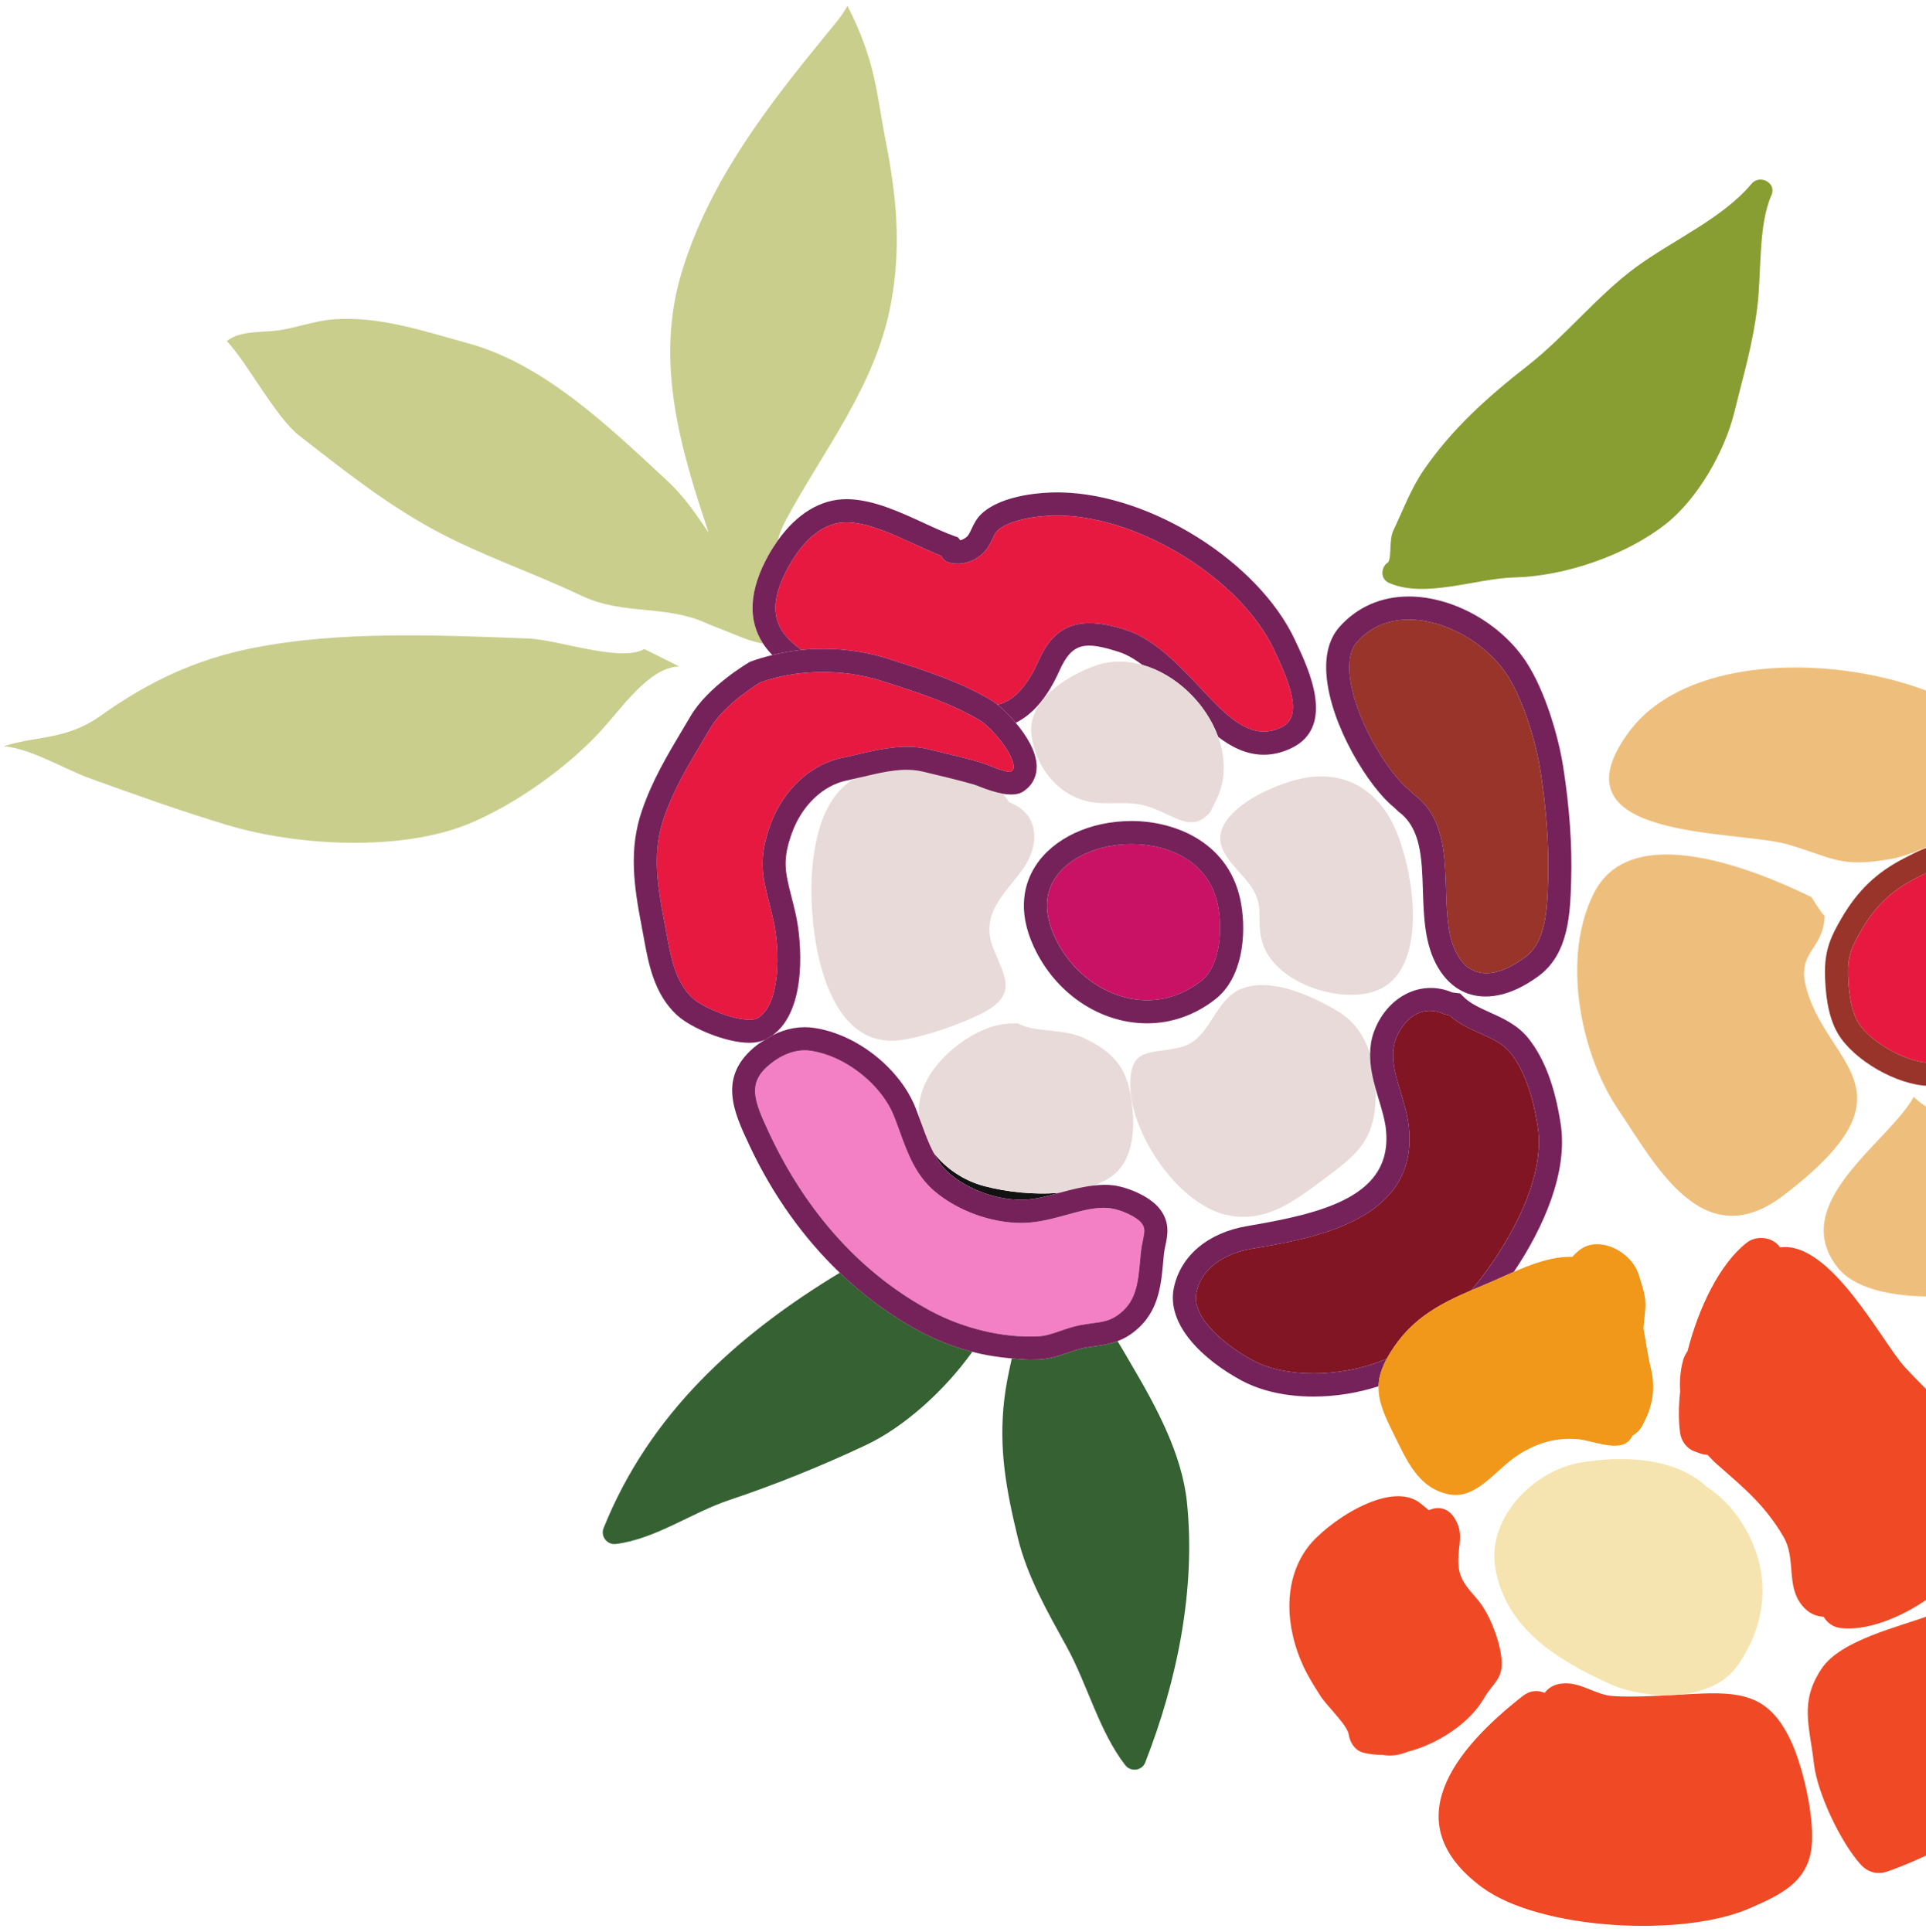 <svg width="318" height="319" viewBox="0 0 318 319" fill="none" xmlns="http://www.w3.org/2000/svg">
<path d="M162.583 195.873C159.192 194.995 156.16 192.968 154.141 190.33C154.839 191.654 155.672 192.849 156.806 193.808C159.956 196.461 164.484 198.111 168.627 198.111L169.051 198.103C170.914 198.054 172.869 197.523 174.931 196.958C170.677 197.335 166.141 196.804 162.583 195.873Z" fill="#121212"/>
<path d="M138.656 210.158C121.672 220.436 107.232 233.459 99.657 252.33C99.111 253.678 100.252 255.132 101.688 254.949C108.286 254.109 114.193 249.757 120.523 247.652C127.904 245.2 136.002 241.917 143.051 238.577C149.171 235.671 155.799 229.829 160.538 223.216C157.567 222.433 154.65 221.319 151.943 219.875C147.121 217.298 142.684 214.01 138.656 210.158Z" fill="#366233"/>
<path d="M186.897 225.482C186.049 224.038 185.309 222.725 184.514 221.453C183.243 221.935 182.014 222.129 180.822 222.29C180.257 222.37 179.673 222.446 179.055 222.569C178.073 222.755 177.187 223.073 176.313 223.374C174.851 223.878 173.339 224.405 171.479 224.485C171.032 224.505 170.582 224.508 170.128 224.508C169.112 224.508 168.085 224.397 167.058 224.309C166.558 226.547 166.084 228.784 165.821 231.025C164.858 239.2 166.134 246.012 168.05 253.927C169.635 260.411 172.949 266.15 176.149 271.973C179.539 278.131 181.487 285.939 185.813 291.498C186.695 292.617 188.566 292.384 189.081 291.047C194.346 277.612 197.454 262.465 195.981 248.097C195.16 240.094 190.906 232.29 186.897 225.482Z" fill="#366233"/>
<path d="M295.082 139.414C302.699 141.621 303.749 143.377 312.466 141.788C317.994 140.765 328.174 134.619 328.174 134.619C347.754 115.611 285.597 98.422 268.98 120.827C255.59 138.887 286.67 136.99 295.082 139.414Z" fill="#EEBF7C"/>
<path d="M301.264 151.25C300.607 150.651 299.099 148.142 299.099 148.142C289.897 143.641 269.523 135.287 263.269 147.295C257.664 158.04 261.005 174.083 267.179 183.213C273.429 192.457 281.195 207.519 294.479 197.386C317.659 179.684 301.1 175.87 298.091 162.514C296.869 157.107 301.13 156.661 301.264 151.25Z" fill="#EEBF7C"/>
<path d="M359.227 189.692C359.384 189.342 359.548 188.982 359.674 188.632C365.443 172.289 352.038 173.656 340.686 168.891C340.686 168.891 327.639 192.284 315.971 181.116C311.908 188.593 295.097 198.608 303.375 209.257C308.747 216.172 327.464 214.525 335.054 211.27C343.137 207.779 354.745 198.917 358.864 190.514L357.379 187.993L359.227 189.692Z" fill="#EEBF7C"/>
<path d="M331.585 146.769C329.145 144.91 325.476 142.92 322.479 142.92C322.192 142.92 321.913 142.935 321.638 142.978C319.733 143.248 317.962 144.168 316.091 145.138C312.257 147.132 309.649 149.633 307.378 153.512C305.728 156.345 305.064 157.819 305.148 160.992C305.255 164.569 305.782 167.112 306.767 168.762C308.718 172.011 314.655 175.409 318.527 175.485L318.985 175.494C323.151 175.494 326.9 174.237 331.925 171.167C335.052 169.258 336.396 166.948 337.057 162.332C337.744 157.521 337.698 154.032 335.418 150.461C334.548 149.09 333.047 147.888 331.585 146.769Z" fill="#E81941"/>
<path d="M337.051 162.331C336.39 166.948 335.046 169.258 331.919 171.167C326.895 174.236 323.145 175.494 318.979 175.494L318.521 175.485C314.649 175.409 308.712 172.011 306.761 168.761C305.776 167.111 305.249 164.568 305.142 160.992C305.058 157.818 305.723 156.344 307.372 153.512C309.644 149.633 312.252 147.131 316.085 145.138C317.956 144.168 319.728 143.248 321.633 142.978C321.908 142.934 322.187 142.92 322.473 142.92C325.47 142.92 329.14 144.909 331.579 146.769C333.042 147.888 334.542 149.09 335.413 150.461C337.692 154.031 337.738 157.521 337.051 162.331ZM333.897 143.732C331.896 142.21 326.28 138.479 321.091 139.197C318.54 139.564 316.398 140.675 314.325 141.755C309.808 144.096 306.742 147.032 304.073 151.587C302.34 154.565 301.213 156.841 301.324 161.098C301.408 163.809 301.717 167.757 303.485 170.721C306.116 175.107 313.248 179.197 318.441 179.303L318.979 179.312C325.092 179.312 329.957 176.837 333.909 174.424C338.697 171.507 340.14 167.696 340.831 162.874C341.453 158.518 341.846 153.446 338.639 148.414C337.433 146.512 335.558 145 333.897 143.732Z" fill="#983429"/>
<path d="M126.854 91.712C127.343 90.834 127.866 90.033 128.401 89.272C128.687 88.165 129.122 87.047 129.749 85.882C135.968 74.327 144.594 63.653 147.095 50.174C148.84 40.761 148.053 32.457 146.213 23.156C144.746 15.691 144.639 10.159 139.928 0.973C138.824 2.893 137.862 3.932 136.514 5.582C126.847 17.384 117.114 29.853 112.544 45C108.107 59.727 112.311 73.972 117.003 87.943C114.884 84.881 113.006 81.995 110.192 79.41C100.822 70.727 89.97 60.155 77.313 56.692C70.089 54.717 62.617 52.13 54.958 52.739C51.937 52.98 48.936 54.134 45.981 54.553C43.32 54.923 39.605 54.553 37.447 56.321C40.788 59.803 45.477 68.879 49.433 71.957C56.542 77.494 63.621 83.114 71.571 87.436C79.379 91.693 87.905 94.512 95.973 98.352C103.021 101.701 109.963 99.727 116.988 103.064L121.425 104.828C122.337 105.228 124.296 105.989 125.988 106.275C123.426 102.335 123.678 97.462 126.854 91.712Z" fill="#C9CE8D"/>
<path d="M171.43 109.202C172.831 106.079 174.931 102.89 179.891 102.89C181.579 102.89 183.56 103.265 185.947 104.033C190.655 105.548 194.859 110.027 198.234 113.623L199.154 114.602C201.777 117.365 205.046 120.806 208.661 120.806C209.654 120.806 210.632 120.557 211.659 120.046C215.179 118.293 212.907 112.715 210.506 107.626L210.337 107.262C204.923 95.77 188.471 85.427 175.126 85.133L174.572 85.124C170.96 85.124 166.485 85.911 164.63 87.667C164.363 87.912 164.114 88.44 163.874 88.951C163.473 89.794 162.973 90.856 162.003 91.624C160.999 92.422 160.25 92.772 159.036 93.009C158.979 93.024 158.693 93.09 158.12 93.09C156.669 93.09 155.76 92.65 155.417 91.788C153.924 91.199 152.385 90.493 150.884 89.806C147.295 88.156 143.576 86.442 140.197 86.254L139.747 86.244C135.211 86.244 132.049 90.226 130.197 93.567C127.074 99.222 127.318 103.135 130.995 106.263C131.495 106.686 131.881 106.995 132.29 107.323C137.173 106.827 142.118 107.342 146.593 108.762L147.318 108.996C152.667 110.698 158.731 112.631 163.843 115.742C164.072 115.877 164.366 116.094 164.702 116.361C166.695 115.931 169.193 114.235 171.43 109.202Z" fill="#E81941"/>
<path d="M132.291 107.322C131.883 106.993 131.497 106.685 130.997 106.261C127.32 103.133 127.075 99.22 130.199 93.565C132.051 90.224 135.212 86.242 139.748 86.242L140.199 86.253C143.578 86.441 147.297 88.154 150.886 89.804C152.386 90.491 153.925 91.197 155.418 91.786C155.762 92.648 156.67 93.088 158.121 93.088C158.694 93.088 158.98 93.022 159.038 93.007C160.252 92.77 161 92.42 162.004 91.622C162.974 90.854 163.474 89.792 163.875 88.949C164.116 88.438 164.364 87.91 164.631 87.665C166.487 85.909 170.962 85.122 174.574 85.122L175.128 85.131C188.472 85.425 204.925 95.768 210.339 107.26L210.507 107.624C212.909 112.713 215.181 118.291 211.66 120.044C210.633 120.555 209.656 120.804 208.663 120.804C205.047 120.804 201.779 117.363 199.156 114.6L198.235 113.622C194.86 110.026 190.656 105.546 185.948 104.031C183.562 103.263 181.58 102.889 179.893 102.889C174.933 102.889 172.833 106.078 171.431 109.2C169.194 114.233 166.697 115.929 164.704 116.36C165.54 117.031 166.64 118.093 167.701 119.349C170.133 118.161 172.733 115.668 174.917 110.758C177.021 106.078 179.102 105.84 184.776 107.661C186.051 108.074 187.35 108.846 188.621 109.793C194.173 111.354 199.144 116.161 201.126 121.674C203.294 123.335 205.795 124.623 208.663 124.623C210.24 124.623 211.821 124.233 213.363 123.461C220.518 119.891 216.089 110.506 213.959 105.992L213.795 105.637C207.743 92.778 190.072 81.636 175.211 81.313L174.574 81.304C172.516 81.304 165.521 81.565 162.016 84.879C161.226 85.616 160.802 86.52 160.424 87.314C160.168 87.853 159.904 88.414 159.633 88.631C159.175 88.991 158.969 89.109 158.549 89.212L158.175 88.731L157.648 88.544C156.021 87.963 154.299 87.173 152.482 86.333C148.568 84.531 144.513 82.672 140.416 82.439L139.748 82.424C135.491 82.424 131.543 84.844 128.404 89.273C127.87 90.034 127.346 90.835 126.858 91.713C123.681 97.463 123.429 102.335 125.991 106.276C126.423 106.932 126.93 107.563 127.518 108.166C129.091 107.776 130.688 107.482 132.291 107.322Z" fill="#76225A"/>
<path d="M188.622 109.792C186.114 109.08 183.487 109.005 180.963 109.887C175.957 111.64 169.57 115.755 170.306 121.394C171.059 127.13 175.339 132.12 181.177 132.562C184.945 132.849 187.022 132.055 190.883 133.656C194.708 135.247 197.114 137.294 199.852 134.052L200.535 132.62C202.456 129.172 202.425 125.278 201.127 121.673C199.145 116.161 194.174 111.353 188.622 109.792Z" fill="#E8DAD8"/>
<path d="M208.358 155.395C210.221 162.241 221.049 165.773 227.052 163.649C236.33 160.389 233.424 142.92 229.946 135.96C227.074 130.202 221.801 127.281 215.448 128.445C211.29 129.214 204.963 131.943 202.489 135.533C202.115 136.067 201.867 136.579 201.702 137.075C200.565 140.538 204.066 143.074 206.208 145.887C209.018 149.572 207.319 151.58 208.358 155.395Z" fill="#E8DAD8"/>
<path d="M160.693 129.515C158.25 128.819 155.718 128.217 153.24 127.625L152.377 127.419C149.46 126.717 146.314 127.353 142.984 128.156C142.328 128.312 141.64 128.46 140.961 128.609C136.05 131.695 134.619 137.895 134.122 143.367C133.298 152.546 135.573 173.485 148.723 171.74C152.526 171.243 158.704 169.086 162.186 167.292C168.204 164.184 165.825 161.213 164.004 156.612C161.77 150.999 165.752 147.754 168.692 143.756C171.865 139.457 171.575 134.322 166.63 132.469L165.607 131.064C164.355 130.846 163.041 130.396 161.926 129.965C161.434 129.771 160.999 129.598 160.693 129.515Z" fill="#E8DAD8"/>
<path d="M154.138 190.331C156.157 192.969 159.189 194.996 162.58 195.874C166.138 196.805 170.674 197.336 174.928 196.959C174.973 196.947 175.015 196.935 175.061 196.924C176.852 196.432 178.696 195.97 180.548 195.76C181.461 195.42 182.331 195.031 183.118 194.534C187.539 191.763 187.524 185.355 186.623 180.541C185.729 175.733 183.27 173.45 178.902 171.38C175.477 169.774 170.689 170.533 168.062 168.971L166.646 168.998C161.186 169.307 154.779 174.236 152.61 179.234C151.828 181.03 151.595 182.797 151.744 184.481C151.877 184.829 152.007 185.164 152.133 185.516C152.748 187.215 153.359 188.857 154.138 190.331Z" fill="#E8DAD8"/>
<path d="M226.216 174.041C225.307 171.17 223.657 168.62 220.828 166.95C216.682 164.495 209.935 161.314 205.021 163.25C204.452 163.468 203.936 163.766 203.482 164.117C200.221 166.599 199.32 171.78 195.006 172.899C190.095 174.181 186.415 172.593 186.632 179.577C186.899 187.606 194.818 199.237 202.982 200.718C209.209 201.848 213.826 198.245 218.533 194.74C223.57 190.963 226.773 188.702 227.109 181.905C227.143 181.215 227.155 180.508 227.136 179.805C226.613 177.965 226.193 176.021 226.216 174.041Z" fill="#E8DAD8"/>
<path d="M201.183 149.986C199.874 142.169 192.921 139.386 186.846 139.386C181.351 139.386 176.376 141.616 174.169 145.076C172.444 147.771 172.444 151.017 174.169 154.735C177.048 160.966 183.177 165.156 189.412 165.156C192.604 165.156 195.681 164.052 198.327 161.979C201.286 159.646 201.882 154.128 201.183 149.986Z" fill="#C91265"/>
<path d="M174.163 154.736C172.437 151.018 172.437 147.773 174.163 145.077C176.369 141.617 181.345 139.388 186.839 139.388C192.914 139.388 199.867 142.171 201.176 149.988C201.875 154.129 201.279 159.648 198.32 161.981C195.674 164.054 192.597 165.157 189.405 165.157C183.17 165.157 177.041 160.968 174.163 154.736ZM186.839 135.569C179.97 135.569 173.88 138.426 170.944 143.022C169.245 145.677 167.824 150.144 170.692 156.341C174.247 164.015 181.589 168.976 189.405 168.976C193.456 168.976 197.358 167.593 200.684 164.977C205.178 161.438 205.785 154.347 204.941 149.354C203.238 139.182 194.124 135.569 186.839 135.569Z" fill="#76225A"/>
<path d="M232.605 130.385L233.403 131.141C238.367 134.794 238.562 140.941 238.749 146.887C238.875 150.991 238.997 154.866 240.685 157.768C242.987 161.728 247.145 161.53 251.796 158.07C255.293 155.485 255.454 150.056 255.595 145.271C255.763 139.781 255.32 133.557 254.32 127.2C253.594 122.611 251.586 115.753 248.886 111.538C245.458 106.193 238.611 102.313 232.598 102.313C229.146 102.313 226.271 103.55 224.06 105.99C223.052 107.104 222.636 108.853 222.819 111.183C223.369 118.189 229.051 127.516 232.605 130.385Z" fill="#983429"/>
<path d="M224.065 105.991C226.276 103.551 229.151 102.314 232.602 102.314C238.616 102.314 245.462 106.194 248.891 111.54C251.59 115.754 253.599 122.612 254.324 127.201C255.324 133.558 255.767 139.782 255.599 145.272C255.458 150.057 255.298 155.486 251.8 158.071C247.149 161.531 242.991 161.729 240.689 157.77C239.001 154.867 238.879 150.992 238.753 146.888C238.566 140.942 238.371 134.795 233.408 131.142L232.61 130.386C229.055 127.518 223.374 118.19 222.824 111.184C222.641 108.855 223.057 107.105 224.065 105.991ZM237.39 159.691C239.731 163.707 242.969 164.547 245.279 164.547C248.753 164.547 251.979 162.694 254.068 161.14C259.055 157.456 259.257 150.759 259.417 145.318C259.593 139.667 259.135 133.196 258.096 126.605C257.283 121.47 255.118 114.185 252.106 109.481C247.959 103.008 239.941 98.496 232.602 98.496C228.093 98.496 224.16 100.202 221.235 103.433C219.494 105.357 218.746 108.064 219.017 111.486C219.678 119.859 226.088 130.031 230.09 133.249L230.949 134.055C234.614 136.765 234.771 141.74 234.935 147.01C235.073 151.405 235.218 155.951 237.39 159.691Z" fill="#76225A"/>
<path d="M123.756 168.372C124.561 168.372 124.928 168.212 125.046 168.147C128.857 165.951 128.849 157.086 127.65 151.787C127.41 150.728 127.173 149.793 126.951 148.926C125.905 144.792 125.145 141.797 127.181 136.211C129.284 130.427 133.859 126.174 139.124 125.111C140.139 124.91 141.125 124.673 142.091 124.441C145.851 123.547 149.632 122.828 153.263 123.704L154.129 123.913C156.653 124.512 159.234 125.131 161.732 125.838C162.121 125.948 162.678 126.161 163.312 126.406C164.374 126.822 165.977 127.449 166.848 127.449C167.218 127.262 167.344 127.025 167.34 126.59C167.298 124.181 163.389 119.923 161.873 119.007C157.138 116.131 151.56 114.352 146.168 112.634L145.435 112.401C139.132 110.394 131.484 110.511 125.47 112.71C125.523 112.71 119.697 116.146 117.318 120.172L115.974 122.436C113.538 126.528 111.228 130.396 109.647 134.956C107.677 140.568 108.471 145.921 109.716 152.347L110.018 153.993C110.747 158.014 111.503 162.175 114.359 164.814C115.89 166.219 120.713 168.372 123.756 168.372Z" fill="#E81941"/>
<path d="M109.717 152.347C108.473 145.92 107.678 140.568 109.649 134.955C111.229 130.395 113.539 126.528 115.975 122.436L117.319 120.171C119.698 116.146 125.525 112.71 125.471 112.71C131.485 110.511 139.133 110.393 145.437 112.401L146.17 112.634C151.561 114.352 157.139 116.131 161.874 119.007C163.39 119.923 167.3 124.181 167.342 126.59C167.346 127.025 167.22 127.262 166.849 127.449C165.979 127.449 164.375 126.822 163.313 126.406C162.68 126.161 162.122 125.948 161.733 125.838C159.236 125.131 156.655 124.512 154.131 123.912L153.264 123.703C149.633 122.828 145.853 123.547 142.092 124.44C141.126 124.673 140.141 124.91 139.125 125.111C133.86 126.173 129.286 130.427 127.182 136.211C125.147 141.797 125.907 144.791 126.953 148.926C127.174 149.792 127.411 150.727 127.651 151.787C128.85 157.086 128.858 165.951 125.047 168.146C124.929 168.212 124.563 168.372 123.757 168.372C120.714 168.372 115.891 166.218 114.36 164.813C111.504 162.175 110.748 158.013 110.019 153.992L109.717 152.347ZM131.378 150.945C131.13 149.858 130.886 148.884 130.656 147.983C129.645 144.001 129.137 141.999 130.767 137.518C132.42 132.973 135.91 129.656 139.877 128.858C140.252 128.78 140.603 128.694 140.962 128.609C141.641 128.46 142.329 128.312 142.985 128.155C146.315 127.353 149.461 126.716 152.378 127.418L153.241 127.624C155.719 128.216 158.251 128.819 160.694 129.514C161 129.597 161.435 129.771 161.928 129.964C163.042 130.396 164.356 130.846 165.608 131.064C166.887 131.279 168.094 131.255 168.942 130.698C170.4 129.747 171.187 128.261 171.16 126.521C171.118 124.078 169.472 121.439 167.704 119.35C166.643 118.094 165.543 117.032 164.707 116.361C164.371 116.094 164.077 115.876 163.848 115.742C158.735 112.631 152.672 110.697 147.323 108.996L146.597 108.762C142.123 107.342 137.178 106.826 132.294 107.322C130.691 107.483 129.095 107.777 127.522 108.167C126.285 108.472 125.051 108.82 123.856 109.266C123.577 109.427 116.961 113.272 114.032 118.236L112.699 120.476C110.156 124.749 107.751 128.773 106.044 133.695C103.761 140.193 104.662 146.314 105.964 153.069L106.262 154.672C107.064 159.101 107.972 164.115 111.775 167.62C114.074 169.735 119.809 172.19 123.757 172.19C124.731 172.19 125.551 172.004 126.285 171.71C126.708 171.441 127.125 171.162 127.56 170.946C133.387 166.722 132.34 155.204 131.378 150.945Z" fill="#76225A"/>
<path d="M171.321 220.667C172.616 220.614 173.746 220.219 175.059 219.766C176.098 219.407 177.159 219.044 178.328 218.815C179.023 218.685 179.675 218.594 180.305 218.506C181.947 218.288 183.127 218.129 184.414 217.25C187.606 215.081 187.888 211.984 188.247 208.067L188.381 206.674C188.45 206.024 188.572 205.414 188.694 204.829C188.988 203.429 189.091 202.829 188.549 202.056C187.785 200.95 185.105 199.765 183.394 199.522C181.157 199.197 178.702 199.885 176.075 200.61C173.837 201.221 171.52 201.858 169.16 201.923L168.626 201.931C163.627 201.931 158.152 199.938 154.342 196.73C151.161 194.047 149.832 190.369 148.546 186.81C148.24 185.968 147.931 185.123 147.606 184.302C146.224 180.84 143.128 177.521 139.321 175.417C137.538 174.44 135.728 173.799 133.952 173.52C133.586 173.459 133.219 173.436 132.857 173.436C130.543 173.436 128.565 174.6 127.316 175.581C123.307 178.716 124.399 181.56 127.045 187.192C133.258 200.442 142.436 210.468 153.735 216.504C159.091 219.365 165.556 220.931 171.321 220.667Z" fill="#F37FC5"/>
<path d="M127.045 187.192C124.399 181.56 123.307 178.716 127.316 175.58C128.565 174.599 130.542 173.436 132.856 173.436C133.219 173.436 133.586 173.458 133.952 173.519C135.728 173.798 137.537 174.44 139.321 175.416C143.127 177.521 146.224 180.84 147.606 184.301C147.931 185.123 148.24 185.967 148.545 186.81C149.832 190.369 151.161 194.046 154.341 196.73C158.152 199.938 163.627 201.931 168.625 201.931L169.16 201.923C171.519 201.857 173.837 201.22 176.075 200.609C178.701 199.884 181.157 199.197 183.394 199.522C185.105 199.765 187.785 200.949 188.549 202.056C189.091 202.828 188.988 203.428 188.694 204.829C188.572 205.413 188.449 206.023 188.381 206.674L188.247 208.067C187.888 211.983 187.606 215.081 184.414 217.25C183.127 218.128 181.947 218.288 180.305 218.505C179.675 218.593 179.022 218.685 178.327 218.814C177.159 219.044 176.098 219.406 175.059 219.766C173.746 220.219 172.615 220.613 171.321 220.667C165.555 220.931 159.091 219.365 153.734 216.504C142.436 210.468 133.257 200.442 127.045 187.192ZM171.477 224.485C173.337 224.404 174.849 223.878 176.311 223.374C177.186 223.072 178.072 222.755 179.053 222.568C179.671 222.446 180.256 222.37 180.821 222.289C182.012 222.128 183.241 221.934 184.513 221.453C185.181 221.193 185.861 220.88 186.563 220.403C191.244 217.223 191.672 212.546 192.05 208.414L192.176 207.063C192.229 206.554 192.333 206.077 192.432 205.614C192.768 204.016 193.188 202.026 191.683 199.877C190.084 197.559 186.189 196.062 183.932 195.738C182.81 195.581 181.68 195.635 180.55 195.76C178.698 195.97 176.853 196.433 175.063 196.925C175.017 196.936 174.975 196.948 174.929 196.959C172.867 197.525 170.912 198.056 169.049 198.105L168.625 198.112C164.483 198.112 159.954 196.463 156.804 193.809C155.67 192.851 154.838 191.656 154.139 190.331C153.36 188.858 152.749 187.216 152.134 185.517C152.008 185.165 151.879 184.829 151.745 184.482C151.554 183.943 151.359 183.405 151.149 182.881C149.454 178.628 145.72 174.589 141.161 172.073C138.988 170.881 136.762 170.095 134.552 169.747C132.161 169.366 129.798 169.812 127.553 170.946C127.118 171.163 126.701 171.442 126.278 171.71C125.835 171.996 125.392 172.24 124.964 172.577C118.378 177.724 121.146 183.618 123.731 189.12C127.572 197.318 132.639 204.398 138.648 210.159C142.677 214.011 147.114 217.299 151.936 219.876C154.643 221.32 157.56 222.434 160.531 223.217C162.696 223.785 164.88 224.118 167.056 224.309C168.083 224.397 169.11 224.507 170.126 224.507C170.58 224.507 171.031 224.504 171.477 224.485Z" fill="#76225A"/>
<path d="M242.927 213.059C242.953 213.032 242.972 212.997 242.999 212.968C248.856 205.977 255.233 194.766 253.908 186.199C253.06 180.623 251.56 176.568 249.33 173.785C248.154 172.326 246.344 171.518 244.427 170.65C242.667 169.861 240.854 169.043 239.319 167.661L238.46 167.462C237.65 167.088 236.848 166.902 236.069 166.902C233.209 166.902 231.285 169.379 230.434 171.692C229.46 174.35 230.346 177.287 231.285 180.395C231.835 182.223 232.408 184.118 232.621 186.045C234.294 201.54 216.932 204.465 206.558 206.213C204.737 206.523 198.708 207.95 197.559 213.411C196.62 217.813 202.935 222.518 206.81 224.601C209.475 226.03 212.958 226.786 216.883 226.786C216.887 226.786 216.887 226.786 216.887 226.786C220.728 226.786 224.809 226.03 228.089 224.709C228.379 224.594 228.67 224.486 228.964 224.373C229.319 223.715 229.746 223.029 230.258 222.288C233.553 217.508 237.925 215.217 242.927 213.059Z" fill="#811524"/>
<path d="M216.89 230.606C220.56 230.606 224.282 229.988 227.616 228.903C227.658 227.494 228.055 226.05 228.967 224.375C228.673 224.489 228.383 224.596 228.093 224.711C224.813 226.032 220.731 226.788 216.89 226.788C216.89 226.788 216.89 226.788 216.886 226.788C212.961 226.788 209.479 226.032 206.814 224.603C202.939 222.52 196.623 217.815 197.562 213.413C198.712 207.952 204.741 206.525 206.562 206.215C216.936 204.467 234.297 201.542 232.625 186.047C232.411 184.12 231.839 182.226 231.289 180.397C230.349 177.289 229.464 174.352 230.437 171.694C231.289 169.381 233.213 166.904 236.073 166.904C236.852 166.904 237.654 167.09 238.463 167.464L239.322 167.663C240.857 169.046 242.671 169.863 244.431 170.652C246.348 171.52 248.157 172.328 249.333 173.787C251.563 176.57 253.064 180.625 253.912 186.201C255.236 194.768 248.86 205.979 243.003 212.97C242.976 213 242.957 213.034 242.93 213.061C243.736 212.718 244.557 212.37 245.397 212.02C246.844 211.416 248.375 210.698 249.948 210.015C254.961 202.568 258.89 193.421 257.688 185.623C256.733 179.37 254.973 174.715 252.304 171.393C250.552 169.225 248.135 168.136 245.996 167.174C244.297 166.407 242.686 165.678 241.56 164.52L241.098 164.043L239.78 163.875C234.599 161.657 228.979 164.574 226.848 170.385C226.401 171.606 226.233 172.829 226.218 174.044C226.195 176.024 226.615 177.968 227.138 179.808C227.302 180.381 227.467 180.946 227.635 181.499C228.158 183.242 228.654 184.891 228.83 186.468C230.017 197.46 218.673 200.304 205.928 202.45C199.464 203.542 194.939 207.341 193.824 212.622C192.515 218.793 198.739 224.596 205.008 227.968C208.227 229.694 212.335 230.606 216.886 230.606C216.89 230.606 216.89 230.606 216.89 230.606Z" fill="#76225A"/>
<path d="M245.395 212.018C244.555 212.369 243.734 212.716 242.928 213.059C237.927 215.218 233.555 217.509 230.26 222.289C229.748 223.03 229.32 223.716 228.965 224.374C228.053 226.049 227.656 227.492 227.614 228.902C227.537 231.264 228.488 233.548 230.069 236.702C232.192 240.963 234.116 245.832 239.385 246.774C243.826 247.569 246.976 242.624 250.653 240.254C253.73 238.268 256.945 237.317 260.603 237.65C262.672 237.843 266.613 239.517 268.533 238.252C268.999 237.946 269.32 237.539 269.534 237.072C270.129 236.717 270.672 236.248 271.069 235.564C272.829 232.461 273.413 229.406 272.573 225.923C272.046 223.781 271.741 221.505 271.347 219.257C271.462 218.207 271.584 217.173 271.66 216.118C271.809 213.979 271.202 212.625 270.614 210.616C269.832 207.912 266.995 205.744 264.284 205.481C262.054 205.259 260.759 206.248 259.602 207.539C256.368 207.44 253.066 208.658 249.946 210.014C248.373 210.697 246.842 211.414 245.395 212.018Z" fill="#F1971A"/>
<path d="M293.9 205.974C292.732 204.233 290.04 203.915 288.402 205.198C283.954 208.661 280.464 215.901 278.627 223.102C278.28 223.591 278.005 224.145 277.841 224.805C277.428 226.462 277.299 228.127 277.409 229.749C277.138 232.285 277.115 234.64 277.409 236.634C277.589 237.917 278.482 239.188 279.731 239.638C280.082 239.772 280.437 239.895 280.788 240.022C281.151 240.154 281.552 240.212 281.942 240.238C282.476 240.827 283.03 241.395 283.637 241.918C287.997 245.74 291.472 248.608 294.484 253.789C296.581 257.402 294.866 261.731 297.478 265.022C298.516 266.343 299.765 266.896 301.101 266.97C301.686 267.946 302.644 268.676 303.839 268.818C312.3 269.863 325.442 260.62 327.917 252.724C331.677 240.677 321.399 233.262 314.492 225.728C310.735 221.624 302.231 204.824 293.9 205.974Z" fill="#EF4A25"/>
<path d="M318.625 266.738C313.688 268.586 303.94 270.801 300.79 275.493C297.067 281.029 298.778 284.935 299.503 291.27C300.076 296.229 304.02 304.35 307.204 307.86C308.422 309.203 309.995 309.617 311.71 308.998C325.089 304.225 345.161 292.021 342.435 275.195C341.667 270.446 338.43 261.786 332.156 262.66C331.026 262.817 329.854 263.194 328.659 263.691C325.23 264.32 321.859 265.539 318.625 266.738Z" fill="#EF4A25"/>
<path d="M245.172 280.17C246.402 278.111 248.051 277.222 247.956 274.518C247.948 274.159 247.906 273.774 247.849 273.366C247.417 270.272 245.772 266.272 244.019 264.202C242.209 262.063 240.827 260.795 240.774 257.882C240.72 255.095 241.793 253.21 240.102 250.598C238.994 248.887 237.33 248.716 235.928 249.372C235.482 249.012 235.023 248.65 234.569 248.273C229.579 244.168 218.926 251.46 215.887 255.542C211.725 261.133 212.278 268.926 215.23 275.214C216.036 276.929 217.036 278.508 218.059 280.104C218.975 281.563 222.439 284.839 222.679 286.37C222.874 287.672 223.653 288.971 224.951 289.356C225.986 289.666 227.108 289.764 228.238 289.764C229.521 290.005 230.896 289.879 232.374 289.268C236.761 288.157 241.071 285.454 243.614 282.411C244.248 281.655 244.737 280.911 245.172 280.17Z" fill="#EF4A25"/>
<path d="M281.166 279.638C279.784 279.692 278.421 279.764 277.065 279.841C276.836 279.86 276.615 279.868 276.385 279.875C273.098 280.062 269.837 280.238 266.458 280.076C263.64 279.936 261.304 277.958 258.555 277.958C257.058 277.962 255.87 278.424 255.034 279.527C253.938 279.073 252.671 279.077 251.449 280.027C240.189 288.821 230.357 300.978 244.641 311.6C254.221 318.733 277.982 319.935 288.936 315.079C293.545 313.04 298.325 311.031 299.077 305.251C299.722 300.322 297.661 291.497 295.561 287.179C292.307 280.478 288.294 279.386 281.166 279.638Z" fill="#EF4A25"/>
<path d="M286.783 275.153C292.071 267.776 292.465 259.089 287.573 251.407C285.943 248.864 284.03 246.967 281.88 245.569C276.478 240.483 267.555 240.343 260.739 241.548C253.24 242.881 245.439 250.643 246.89 258.956C248.62 268.895 257.07 274.076 265.642 277.986C268.524 279.311 272.522 280.082 276.378 279.876C276.607 279.869 276.829 279.861 277.058 279.842C280.964 279.51 284.652 278.124 286.783 275.153Z" fill="#F6E4B0"/>
<path d="M286.375 67.984C287.898 61.755 289.387 56.941 290.162 50.594C290.842 45.074 290.285 37.132 292.476 32.24C293.393 30.183 290.537 28.728 289.185 30.355C284.443 36.044 276.172 39.675 270.178 44.069C263.698 48.82 258.54 55.448 252.206 60.4C245.684 65.495 239.774 70.767 235.077 77.605C232.992 80.626 231.622 84.306 230.052 87.613C229.365 89.063 229.735 91.698 229.312 92.607C229.273 92.675 229.281 92.741 229.262 92.802C228.063 93.473 227.723 95.554 229.377 96.268C235.344 98.853 243.68 95.509 250.056 95.348C258.376 95.145 268.414 91.701 274.954 86.59C280.292 82.424 284.794 74.509 286.375 67.984Z" fill="#889D32"/>
<path d="M14.893 128.543C22.301 131.226 29.899 133.93 37.448 136.213C48.887 139.677 66.264 140.703 77.608 135.938C85.106 132.789 93.384 126.905 98.86 121.055C102.75 116.89 107.115 110.177 112.151 110.054L106.374 107.164C102.54 109.428 92.063 105.61 87.294 105.435C72.495 104.885 56.283 104.114 41.724 107.007C32.24 108.889 24.401 112.632 16.673 118.149C10.945 122.235 6.215 121.437 0.621 123.219C5.169 123.621 10.472 126.939 14.893 128.543Z" fill="#C9CE8D"/>
</svg>
